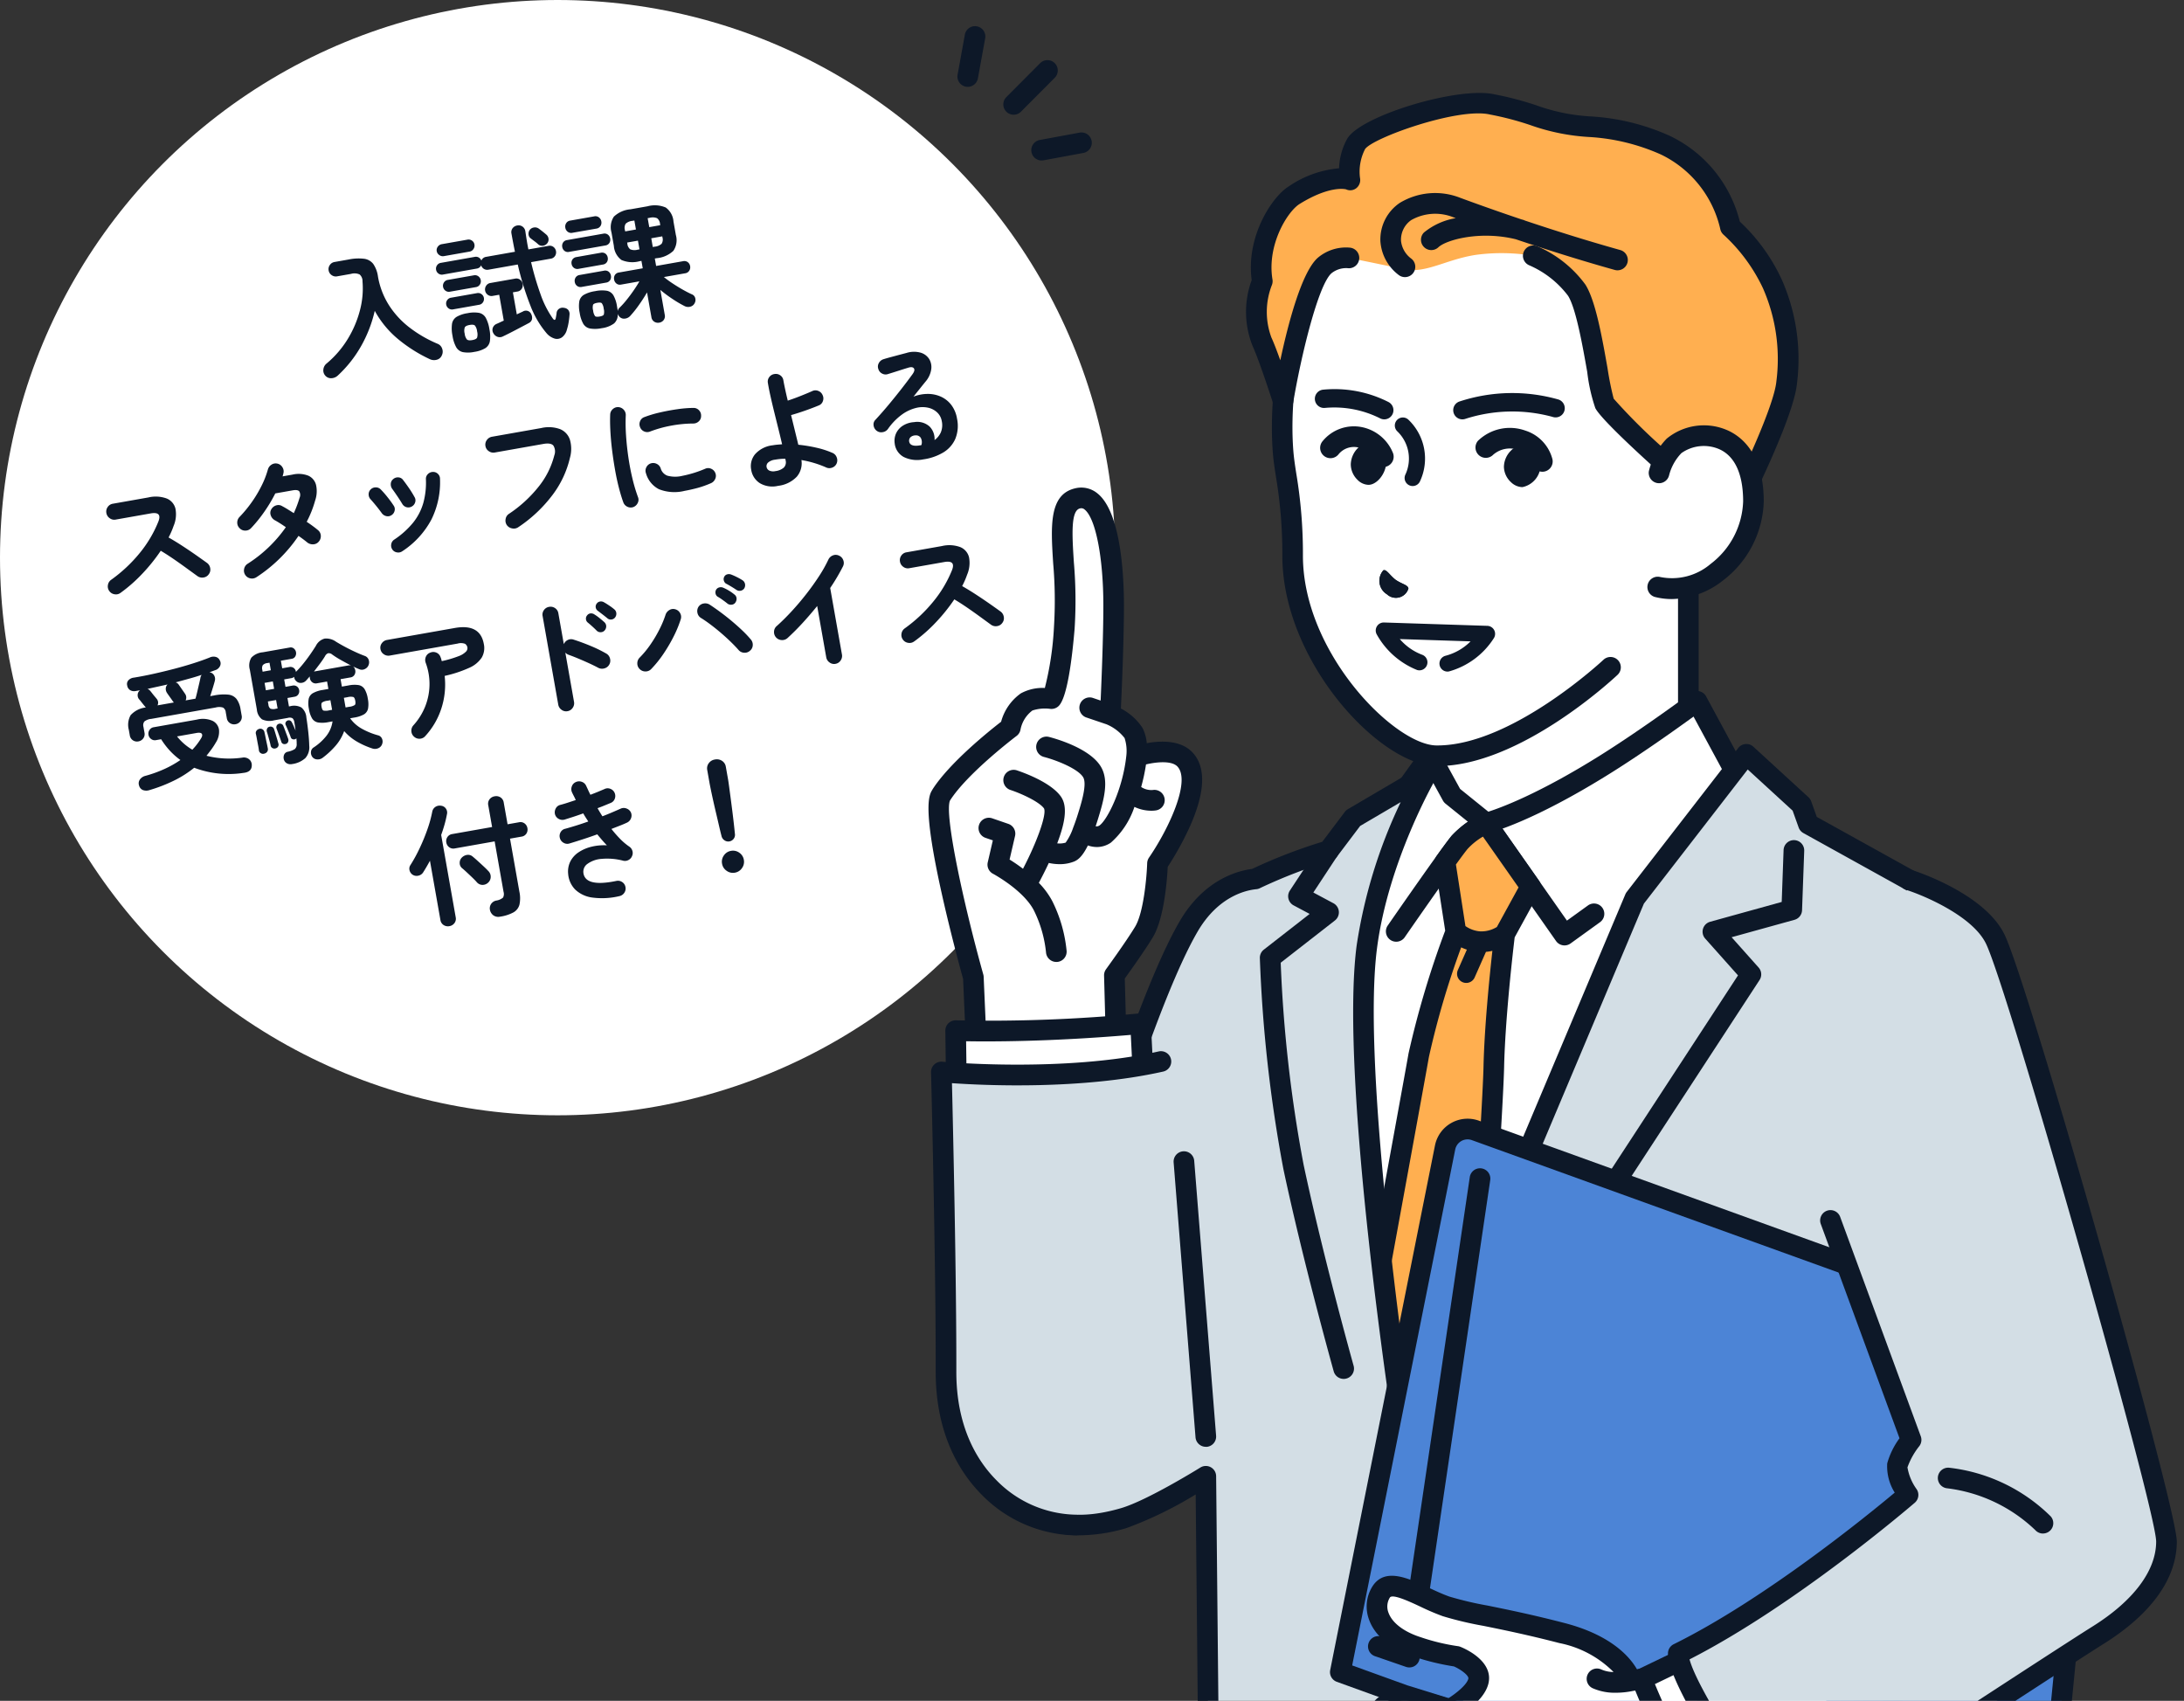 <svg xmlns="http://www.w3.org/2000/svg" xmlns:xlink="http://www.w3.org/1999/xlink" width="235" height="183" viewBox="0 0 235 183"><rect x="0" y="0" width="235" height="183" fill="#333333" stroke="none"/><defs><clipPath id="a"><rect width="154" height="173" transform="translate(795 352)" fill="#fff" stroke="#707070" stroke-width="1"/></clipPath><clipPath id="b"><rect width="134.326" height="194.785" fill="none"/></clipPath></defs><g transform="translate(-714 -342)"><circle cx="60" cy="60" r="60" transform="translate(714 342)" fill="#fff"/><path d="M1.946.77a1.052,1.052,0,0,1-.728.154.806.806,0,0,1-.6-.406.838.838,0,0,1-.07-.686.943.943,0,0,1,.462-.56A10.656,10.656,0,0,0,3.717-2.947a11.419,11.419,0,0,0,1.82-2.814,9.125,9.125,0,0,0,.8-2.989.935.935,0,0,0-.175-.784,1.327,1.327,0,0,0-.9-.224H3.738a.754.754,0,0,1-.553-.231.754.754,0,0,1-.231-.553.754.754,0,0,1,.231-.553.754.754,0,0,1,.553-.231H5.264a5.256,5.256,0,0,1,1.659.21A1.482,1.482,0,0,1,7.8-10.4a3.12,3.12,0,0,1,.266,1.421,8.383,8.383,0,0,0,.616,3.22A9.439,9.439,0,0,0,10.437-3,13.574,13.574,0,0,0,13.132-.728a.847.847,0,0,1,.385.6.9.9,0,0,1-.161.7.8.8,0,0,1-.623.371A1.074,1.074,0,0,1,12,.742,15.863,15.863,0,0,1,9.044-1.946,10.483,10.483,0,0,1,7.084-5.4,14.04,14.04,0,0,1,4.97-1.911,13.05,13.05,0,0,1,1.946.77ZM24.864.182a10.148,10.148,0,0,1-1.19-3.2A30.644,30.644,0,0,1,23.1-7.63H19.908a.683.683,0,0,1-.483-.175.665.665,0,0,1-.217-.427.6.6,0,0,1-.5.266H14.98a.6.6,0,0,1-.448-.189A.616.616,0,0,1,14.35-8.6a.632.632,0,0,1,.182-.455.6.6,0,0,1,.448-.189H18.7a.6.6,0,0,1,.406.147.634.634,0,0,1,.21.371.651.651,0,0,1,.588-.308h3.136q-.014-.476-.021-.973t-.007-1.015a.709.709,0,0,1,.224-.553.784.784,0,0,1,.546-.2.727.727,0,0,1,.525.21.743.743,0,0,1,.217.56v.014q-.014.5-.021.994t.007.966H26.7a.653.653,0,0,1,.511.21.71.71,0,0,1,.189.49.71.71,0,0,1-.189.49.653.653,0,0,1-.511.21H24.556a31.465,31.465,0,0,0,.4,3.577A10.507,10.507,0,0,0,25.8-1.26q.1.2.189.182t.147-.2q.056-.14.1-.273a2.4,2.4,0,0,0,.077-.245.615.615,0,0,1,.329-.371A.687.687,0,0,1,27.2-2.17a.682.682,0,0,1,.392.287.692.692,0,0,1,.056.525q-.07.294-.21.714a5.528,5.528,0,0,1-.336.8,1.514,1.514,0,0,1-.644.735.919.919,0,0,1-.812.028A1.831,1.831,0,0,1,24.864.182ZM20.188-.294a.724.724,0,0,1-.6-.063.819.819,0,0,1-.364-.469.683.683,0,0,1,.049-.567.72.72,0,0,1,.469-.343q.182-.042.392-.1t.434-.112V-4.774h-.714a.659.659,0,0,1-.5-.21.7.7,0,0,1-.2-.49.713.713,0,0,1,.2-.5.659.659,0,0,1,.5-.21h2.7a.653.653,0,0,1,.511.21.727.727,0,0,1,.189.5.71.71,0,0,1-.189.49.653.653,0,0,1-.511.21h-.49v2.408q.2-.056.364-.1t.322-.084a.628.628,0,0,1,.56.035.625.625,0,0,1,.294.427.846.846,0,0,1-.021.518.624.624,0,0,1-.413.35q-.252.084-.651.21l-.833.266q-.434.14-.833.259T20.188-.294ZM16.87.812A3.193,3.193,0,0,1,15.645.623a1.1,1.1,0,0,1-.616-.651A3.711,3.711,0,0,1,14.854-1.3a3.763,3.763,0,0,1,.175-1.288,1.077,1.077,0,0,1,.616-.644,3.3,3.3,0,0,1,1.225-.182,3.3,3.3,0,0,1,1.225.182,1.077,1.077,0,0,1,.616.644A3.763,3.763,0,0,1,18.886-1.3a3.711,3.711,0,0,1-.175,1.274,1.1,1.1,0,0,1-.616.651A3.193,3.193,0,0,1,16.87.812ZM15.428-9.9a.632.632,0,0,1-.462-.2.632.632,0,0,1-.2-.462.609.609,0,0,1,.2-.455.644.644,0,0,1,.462-.189h2.814a.62.62,0,0,1,.455.189.62.62,0,0,1,.189.455.644.644,0,0,1-.189.462.609.609,0,0,1-.455.2ZM15.4-6.02a.6.6,0,0,1-.448-.189.632.632,0,0,1-.182-.455.632.632,0,0,1,.182-.455.6.6,0,0,1,.448-.189h2.856a.6.6,0,0,1,.448.189.632.632,0,0,1,.182.455.632.632,0,0,1-.182.455.6.6,0,0,1-.448.189Zm0,1.932a.6.6,0,0,1-.448-.189.632.632,0,0,1-.182-.455.616.616,0,0,1,.182-.441.6.6,0,0,1,.448-.189h2.856a.6.6,0,0,1,.448.189.616.616,0,0,1,.182.441.632.632,0,0,1-.182.455.6.6,0,0,1-.448.189ZM26.6-9.31a.691.691,0,0,1-.5.161.635.635,0,0,1-.462-.245,4.24,4.24,0,0,0-.329-.385q-.217-.231-.343-.371a.584.584,0,0,1-.161-.462.69.69,0,0,1,.2-.448.678.678,0,0,1,.5-.189.681.681,0,0,1,.483.2q.14.14.35.378t.322.378a.69.69,0,0,1,.182.5A.656.656,0,0,1,26.6-9.31ZM16.87-.476q.434,0,.553-.168a1.243,1.243,0,0,0,.119-.658,1.243,1.243,0,0,0-.119-.658q-.119-.168-.553-.168t-.56.168a1.185,1.185,0,0,0-.126.658,1.185,1.185,0,0,0,.126.658Q16.436-.476,16.87-.476ZM37,1.176a.731.731,0,0,1-.518-.2.692.692,0,0,1-.21-.532v-2.7q-.518.616-1.113,1.2a11.4,11.4,0,0,1-1.113.98.91.91,0,0,1-.6.182.67.67,0,0,1-.525-.266.879.879,0,0,1-.154-.378,1.261,1.261,0,0,1-.567.952A2.877,2.877,0,0,1,30.8.686,3.411,3.411,0,0,1,29.554.5a1.079,1.079,0,0,1-.623-.623,3.425,3.425,0,0,1-.175-1.225,3.416,3.416,0,0,1,.175-1.232,1.056,1.056,0,0,1,.623-.609A3.536,3.536,0,0,1,30.8-3.36a3.476,3.476,0,0,1,1.239.175,1.057,1.057,0,0,1,.616.609,3.416,3.416,0,0,1,.175,1.232v.273a1.982,1.982,0,0,1-.014.245.66.66,0,0,1,.238-.308,9.037,9.037,0,0,0,.9-.7q.483-.42.938-.882t.777-.854h-2a.593.593,0,0,1-.476-.2.687.687,0,0,1-.168-.462.68.68,0,0,1,.168-.469.6.6,0,0,1,.476-.189h2.6V-5.7h-.2a2.958,2.958,0,0,1-1.9-.469A2.061,2.061,0,0,1,33.628-7.8v-1.47a2.061,2.061,0,0,1,.546-1.631,2.958,2.958,0,0,1,1.9-.469H37.94a2.993,2.993,0,0,1,1.9.469,2.031,2.031,0,0,1,.56,1.631V-7.8a2.031,2.031,0,0,1-.56,1.631,2.993,2.993,0,0,1-1.9.469h-.21v.812h2.94a.626.626,0,0,1,.483.189.664.664,0,0,1,.175.469.671.671,0,0,1-.175.462.614.614,0,0,1-.483.2H38.346a11.127,11.127,0,0,0,.784.819q.462.441.952.847t.9.686a.58.58,0,0,1,.287.448.708.708,0,0,1-.147.532.715.715,0,0,1-.518.3A.859.859,0,0,1,40-.1a12.505,12.505,0,0,1-1.155-.987A14.525,14.525,0,0,1,37.73-2.268V.448a.692.692,0,0,1-.21.532A.731.731,0,0,1,37,1.176ZM28.784-8.008a.6.6,0,0,1-.476-.189.661.661,0,0,1-.168-.455.661.661,0,0,1,.168-.455.6.6,0,0,1,.476-.189h3.948a.6.6,0,0,1,.476.189.661.661,0,0,1,.168.455.661.661,0,0,1-.168.455.6.6,0,0,1-.476.189Zm.7-1.96a.614.614,0,0,1-.483-.2.671.671,0,0,1-.175-.462A.689.689,0,0,1,29-11.1a.614.614,0,0,1,.483-.2H32.1a.614.614,0,0,1,.483.2.689.689,0,0,1,.175.476.671.671,0,0,1-.175.462.614.614,0,0,1-.483.2ZM29.456-4.06a.608.608,0,0,1-.469-.189.646.646,0,0,1-.175-.455.664.664,0,0,1,.175-.469.608.608,0,0,1,.469-.189h2.66a.6.6,0,0,1,.476.189.68.68,0,0,1,.168.469.661.661,0,0,1-.168.455.6.6,0,0,1-.476.189Zm0-1.974a.608.608,0,0,1-.469-.189.646.646,0,0,1-.175-.455.639.639,0,0,1,.175-.462.62.62,0,0,1,.469-.182h2.66a.615.615,0,0,1,.476.182.655.655,0,0,1,.168.462.661.661,0,0,1-.168.455.6.6,0,0,1-.476.189ZM30.8-.588q.378,0,.476-.126a1.231,1.231,0,0,0,.1-.63,1.19,1.19,0,0,0-.1-.616q-.1-.126-.476-.126t-.476.126a1.19,1.19,0,0,0-.1.616,1.231,1.231,0,0,0,.1.63Q30.422-.588,30.8-.588Zm6.93-8.54h1.2v-.14a.839.839,0,0,0-.21-.665,1.274,1.274,0,0,0-.784-.175h-.21Zm-2.632,0h1.176v-.98h-.2a1.24,1.24,0,0,0-.777.175.857.857,0,0,0-.2.665Zm2.632,2.17h.21a1.274,1.274,0,0,0,.784-.175.839.839,0,0,0,.21-.665V-7.91h-1.2Zm-1.652,0h.2V-7.91H35.1V-7.8a.857.857,0,0,0,.2.665A1.24,1.24,0,0,0,36.078-6.958Z" transform="matrix(0.985, -0.174, 0.174, 0.985, 748.286, 381.995)" fill="#0d1828"/><path d="M2.59-.28a.808.808,0,0,1-.651.035.831.831,0,0,1-.5-.441.828.828,0,0,1-.035-.658.839.839,0,0,1,.427-.49A15.822,15.822,0,0,0,5.4-4.165,12.938,12.938,0,0,0,7.938-7.126q.616-1.008-.672-1.008H3.444a.811.811,0,0,1-.6-.259A.845.845,0,0,1,2.59-9a.838.838,0,0,1,.252-.616.822.822,0,0,1,.6-.252H7.322a3.437,3.437,0,0,1,1.932.455,1.587,1.587,0,0,1,.735,1.239A3.2,3.2,0,0,1,9.464-6.37a8.6,8.6,0,0,1-.742,1.12q.644.532,1.323,1.169t1.274,1.232q.595.6,1,1.015a.864.864,0,0,1,.238.616.816.816,0,0,1-.266.616.814.814,0,0,1-.616.245.863.863,0,0,1-.616-.259L10.108-1.6Q9.534-2.2,8.89-2.835T7.644-3.99A19.06,19.06,0,0,1,5.271-1.911,16.345,16.345,0,0,1,2.59-.28ZM17.29.6a.865.865,0,0,1-.665.014.853.853,0,0,1-.483-.462A.827.827,0,0,1,16.135-.5.831.831,0,0,1,16.59-.98a14.563,14.563,0,0,0,4.746-3.164q-.308-.308-.588-.56t-.476-.406a.942.942,0,0,1-.315-.588.754.754,0,0,1,.175-.616.894.894,0,0,1,.595-.322.761.761,0,0,1,.623.2q.238.182.511.427t.581.525q.252-.364.476-.742t.42-.77a.768.768,0,0,0,.091-.693q-.133-.231-.679-.231h-1.9a16.086,16.086,0,0,1-1.568,1.8A14.788,14.788,0,0,1,17.626-4.69a.83.83,0,0,1-.651.147.8.8,0,0,1-.553-.357.818.818,0,0,1-.147-.644.85.85,0,0,1,.357-.56,13.32,13.32,0,0,0,1.561-1.33,13.21,13.21,0,0,0,1.351-1.561,9.721,9.721,0,0,0,.966-1.589.887.887,0,0,1,.483-.455.81.81,0,0,1,.651.007.83.83,0,0,1,.455.483.806.806,0,0,1-.021.665q-.028.07-.063.147a1.458,1.458,0,0,1-.077.147h1.078a2.875,2.875,0,0,1,1.659.406,1.486,1.486,0,0,1,.651,1.127,3.072,3.072,0,0,1-.392,1.645,11.334,11.334,0,0,1-1.288,2.086q.322.308.588.588t.448.5a.812.812,0,0,1,.2.644.879.879,0,0,1-.336.6.8.8,0,0,1-.637.175.947.947,0,0,1-.595-.315q-.14-.168-.35-.392t-.448-.462A15.972,15.972,0,0,1,17.29.6ZM33.208.588A.738.738,0,0,1,32.627.6.724.724,0,0,1,32.2.21a.757.757,0,0,1-.014-.588.725.725,0,0,1,.392-.42,9.135,9.135,0,0,0,2.345-1.463,6.047,6.047,0,0,0,1.435-1.89,8.278,8.278,0,0,0,.714-2.457.7.7,0,0,1,.3-.5.773.773,0,0,1,.567-.14.721.721,0,0,1,.5.294.714.714,0,0,1,.133.574A9.035,9.035,0,0,1,36.9-2.233,9.274,9.274,0,0,1,33.208.588Zm1.848-4.564a.738.738,0,0,1-.574-.035.76.76,0,0,1-.378-.427q-.154-.406-.385-.924t-.385-.826a.838.838,0,0,1-.07-.581.684.684,0,0,1,.336-.455.749.749,0,0,1,.588-.091.656.656,0,0,1,.448.357q.21.392.469.959a10.852,10.852,0,0,1,.427,1.071.67.67,0,0,1-.035.574A.751.751,0,0,1,35.056-3.976Zm-2.3.532a.687.687,0,0,1-.567.007.811.811,0,0,1-.427-.4q-.224-.462-.469-.9t-.441-.749a.769.769,0,0,1-.133-.574.722.722,0,0,1,.3-.49.739.739,0,0,1,.567-.133.726.726,0,0,1,.5.3,9.764,9.764,0,0,1,.574.945q.308.567.49,1a.668.668,0,0,1,.021.574A.746.746,0,0,1,32.76-3.444ZM45.948.21a.843.843,0,0,1-.665.007.883.883,0,0,1-.5-.455A.864.864,0,0,1,44.772-.9a.805.805,0,0,1,.448-.483,13.9,13.9,0,0,0,3.7-2.366,8.843,8.843,0,0,0,2.2-2.982,1.193,1.193,0,0,0,.084-1.05q-.21-.364-1.036-.364H44.87a.845.845,0,0,1-.609-.252A.811.811,0,0,1,44-9a.827.827,0,0,1,.259-.616.845.845,0,0,1,.609-.252h5.376a3.563,3.563,0,0,1,1.981.469,1.851,1.851,0,0,1,.84,1.3,3.55,3.55,0,0,1-.343,1.939,10.618,10.618,0,0,1-2.555,3.612A15.026,15.026,0,0,1,45.948.21ZM58.534.224a.83.83,0,0,1-.63-.14.835.835,0,0,1-.35-.532q-.126-.714-.2-1.659t-.07-2q0-1.05.056-2.114t.175-2.037q.119-.973.287-1.743a.8.8,0,0,1,.364-.525.816.816,0,0,1,.63-.119.856.856,0,0,1,.525.371.822.822,0,0,1,.119.637,19.284,19.284,0,0,0-.35,2.156q-.126,1.162-.161,2.359t.035,2.324a17.631,17.631,0,0,0,.238,2.051.747.747,0,0,1-.133.616A.862.862,0,0,1,58.534.224Zm5.74-.756a4.552,4.552,0,0,1-2.709-.658,2.77,2.77,0,0,1-1.071-1.932.79.79,0,0,1,.147-.616.815.815,0,0,1,.553-.336.838.838,0,0,1,.616.161.815.815,0,0,1,.336.553,1.178,1.178,0,0,0,.574.9,3.244,3.244,0,0,0,1.6.294,12.253,12.253,0,0,0,2.534-.322.759.759,0,0,1,.63.112.82.82,0,0,1,.364.532.781.781,0,0,1-.126.623.884.884,0,0,1-.532.371,10.664,10.664,0,0,1-1.5.252Q64.932-.532,64.274-.532Zm-2.562-6.93a.8.8,0,0,1-.623-.119.808.808,0,0,1-.357-.539.816.816,0,0,1,.119-.63.755.755,0,0,1,.539-.35,12.375,12.375,0,0,1,1.75-.2q.966-.049,1.918-.014a12.684,12.684,0,0,1,1.68.161.784.784,0,0,1,.546.343.806.806,0,0,1,.126.637.761.761,0,0,1-.343.539.843.843,0,0,1-.623.133,13.338,13.338,0,0,0-2.352-.189A12.94,12.94,0,0,0,61.712-7.462ZM74.256.686A2.65,2.65,0,0,1,72.373.063a2.082,2.082,0,0,1-.665-1.589A2.011,2.011,0,0,1,72.4-3.087a2.978,2.978,0,0,1,2.051-.623q.238,0,.49.021t.518.049q-.042-.784-.105-1.7t-.126-1.848q-.063-.931-.1-1.764T75.1-10.4a.787.787,0,0,1,.245-.588.822.822,0,0,1,.6-.238.822.822,0,0,1,.6.238.787.787,0,0,1,.245.588q0,.406.021.987t.063,1.253q.406-.056.9-.147t.987-.2q.49-.105.868-.2a.794.794,0,0,1,.651.084.816.816,0,0,1,.385.518.82.82,0,0,1-.077.651.742.742,0,0,1-.525.385q-.686.154-1.54.294t-1.568.21q.056.868.112,1.722t.1,1.554a15.434,15.434,0,0,1,1.876.658,9.441,9.441,0,0,1,1.624.868A.816.816,0,0,1,81-1.218a.849.849,0,0,1-.133.644.816.816,0,0,1-.546.343.807.807,0,0,1-.63-.133A11.193,11.193,0,0,0,77.21-1.61,2.221,2.221,0,0,1,76.405.07,3.3,3.3,0,0,1,74.256.686Zm0-1.61a1.662,1.662,0,0,0,.959-.224.816.816,0,0,0,.315-.714v-.182a4.612,4.612,0,0,0-.56-.077q-.28-.021-.56-.021a1.356,1.356,0,0,0-.777.175.524.524,0,0,0-.245.441.53.53,0,0,0,.217.427A1.022,1.022,0,0,0,74.256-.924ZM90.118.6a3.25,3.25,0,0,1-2.009-.616,1.879,1.879,0,0,1-.707-1.61,1.942,1.942,0,0,1,.343-1.05,1.956,1.956,0,0,1,.861-.679,2.515,2.515,0,0,1,1.246-.161,1.974,1.974,0,0,1,1.568.763,1.9,1.9,0,0,1,.266,1.519,2.059,2.059,0,0,0,.805-.693,2.036,2.036,0,0,0,.315-1.183,1.658,1.658,0,0,0-.315-.987,2.054,2.054,0,0,0-.882-.686,2.859,2.859,0,0,0-1.309-.2,4.385,4.385,0,0,0-1.6.441,6.581,6.581,0,0,0-1.75,1.267.857.857,0,0,1-.63.231.791.791,0,0,1-.616-.287.835.835,0,0,1-.2-.609.689.689,0,0,1,.287-.539q.868-.658,1.736-1.393t1.659-1.449q.791-.714,1.393-1.3.378-.364.259-.6t-.609-.168q-.476.056-1.085.14T88-9.1a.776.776,0,0,1-.616-.154.79.79,0,0,1-.322-.56.756.756,0,0,1,.154-.609.85.85,0,0,1,.56-.329q.308-.042.777-.084l.966-.084.847-.07a2.681,2.681,0,0,1,1.484.238,1.631,1.631,0,0,1,.784.833,1.673,1.673,0,0,1,.021,1.141,2.594,2.594,0,0,1-.805,1.162q-.28.238-.707.616t-.875.77a4.252,4.252,0,0,1,1.554-.021,3.416,3.416,0,0,1,1.351.539,2.917,2.917,0,0,1,.945,1.071,3.306,3.306,0,0,1,.35,1.561,3.7,3.7,0,0,1-.56,2.107A3.226,3.226,0,0,1,92.372.245,5.78,5.78,0,0,1,90.118.6ZM89.866-.952h.084a.981.981,0,0,1,.1.007A.542.542,0,0,0,90.2-.952a1,1,0,0,0,.07-.77.592.592,0,0,0-.5-.364A.837.837,0,0,0,89.215-2a.526.526,0,0,0-.245.427Q88.956-1.008,89.866-.952Z" transform="matrix(0.985, -0.174, 0.174, 0.985, 724.462, 406.518)" fill="#0d1828"/><path d="M1.708-4.214a.783.783,0,0,1-.567-.224A.782.782,0,0,1,.91-5.026v-.588A2.111,2.111,0,0,1,1.379-7.14a2.61,2.61,0,0,1,1.743-.532l-.014-.042q-.056-.084-.161-.273t-.21-.385q-.1-.2-.161-.28a.68.68,0,0,1-.07-.525A.633.633,0,0,1,2.842-9.6H2.366a.822.822,0,0,1-.574-.2.709.709,0,0,1-.224-.553.592.592,0,0,1,.231-.525.931.931,0,0,1,.623-.175q1.008.014,2.142-.035t2.268-.14q1.134-.091,2.17-.231t1.834-.308a.961.961,0,0,1,.672.063.654.654,0,0,1,.336.427.642.642,0,0,1-.084.616.859.859,0,0,1-.476.322q-.182.028-.364.063t-.378.063l.014.014a.673.673,0,0,1,.406.4.773.773,0,0,1-.028.609q-.1.224-.329.672l-.441.854h.42a5.1,5.1,0,0,1,1.533.182,1.3,1.3,0,0,1,.784.616A2.518,2.518,0,0,1,13.132-5.7v.672a.77.77,0,0,1-.238.588.808.808,0,0,1-.574.224.808.808,0,0,1-.574-.224.77.77,0,0,1-.238-.588v-.63a.655.655,0,0,0-.2-.553,1.388,1.388,0,0,0-.77-.147H3.486a1.388,1.388,0,0,0-.77.147.655.655,0,0,0-.2.553v.63a.77.77,0,0,1-.238.588A.808.808,0,0,1,1.708-4.214ZM2,1.148a1.063,1.063,0,0,1-.728-.126A.723.723,0,0,1,.952.462a.713.713,0,0,1,.2-.609,1.025,1.025,0,0,1,.658-.287A13.811,13.811,0,0,0,3.962-.805,11.178,11.178,0,0,0,5.81-1.456a7.586,7.586,0,0,1-.931-1.169,8.33,8.33,0,0,1-.721-1.393H3.584a.649.649,0,0,1-.483-.21.7.7,0,0,1-.2-.5.683.683,0,0,1,.2-.49.649.649,0,0,1,.483-.21H8.316A2.6,2.6,0,0,1,9.954-5a1.255,1.255,0,0,1,.511,1.064,2.131,2.131,0,0,1-.581,1.3,7.686,7.686,0,0,1-.595.637q-.315.3-.637.581a9.954,9.954,0,0,0,3.766.868.892.892,0,0,1,.658.273.792.792,0,0,1,.21.623q-.084.812-1.036.742A10.5,10.5,0,0,1,7.126-.378a11.423,11.423,0,0,1-2.3.959A16.376,16.376,0,0,1,2,1.148Zm5.474-8.82H8.554q.14-.28.322-.707t.357-.833q.175-.406.245-.6a.489.489,0,0,1,.077-.147,1.276,1.276,0,0,1,.1-.119q-.658.1-1.393.168t-1.505.14a.576.576,0,0,1,.28.294q.042.084.147.315t.21.455q.105.224.133.294A.7.7,0,0,1,7.476-7.672Zm-3.066,0H6.188a.614.614,0,0,0-.07-.126q-.042-.1-.14-.308l-.2-.42q-.1-.21-.14-.308A.782.782,0,0,1,5.6-9.317.611.611,0,0,1,5.866-9.7q-.56.028-1.113.049t-1.1.049a.661.661,0,0,1,.224.21q.056.084.168.3t.231.42q.119.2.147.259A.652.652,0,0,1,4.41-7.672ZM7.266-2.324A6.982,6.982,0,0,0,8.4-3.36q.252-.28.168-.469t-.532-.189H5.894A5.951,5.951,0,0,0,7.266-2.324Zm10.3,3.388a.8.8,0,0,1-.546-.182.668.668,0,0,1-.238-.448A.781.781,0,0,1,16.9-.084a.537.537,0,0,1,.455-.238,2.316,2.316,0,0,0,.784-.154.686.686,0,0,0,.294-.546,2.265,2.265,0,0,0,.042-.266q.014-.14.028-.294a.3.3,0,0,1-.112.056.389.389,0,0,1-.287-.028.3.3,0,0,1-.175-.224q-.042-.28-.14-.714t-.168-.7a.315.315,0,0,1,.035-.266.372.372,0,0,1,.217-.168.343.343,0,0,1,.28.035.374.374,0,0,1,.168.231q.056.168.119.427t.119.511q.014-.238.021-.469t.007-.413a.742.742,0,0,0-.112-.469A.623.623,0,0,0,18-3.906H16.492a1.908,1.908,0,0,1-1.274-.329,1.486,1.486,0,0,1-.364-1.141V-9.73a1.64,1.64,0,0,1,.385-1.239,1.91,1.91,0,0,1,1.309-.357H19.5a.513.513,0,0,1,.42.189.658.658,0,0,1,.154.427.658.658,0,0,1-.154.427.513.513,0,0,1-.42.189h-1.19v.826h.77a.592.592,0,0,1,.448.175.594.594,0,0,1,.168.427l-.014.042a9.723,9.723,0,0,0,.91-.707q.476-.413.924-.861t.784-.826a1.473,1.473,0,0,1,1.064-.6,1.8,1.8,0,0,1,1.148.546q.364.322.833.693t.973.721q.5.35.952.616a.673.673,0,0,1,.35.448.78.78,0,0,1-.084.574.762.762,0,0,1-.462.371.7.7,0,0,1-.616-.077q-.294-.182-.6-.406a.67.67,0,0,1,.154.448.687.687,0,0,1-.168.462.593.593,0,0,1-.476.2H24.29v.812h.7a3.135,3.135,0,0,1,1.106.154.954.954,0,0,1,.553.539,2.856,2.856,0,0,1,.161,1.071,2.809,2.809,0,0,1-.161,1.057.954.954,0,0,1-.553.539A3.135,3.135,0,0,1,24.99-2.7h-.42a3.83,3.83,0,0,0,1.071,1.344,7.732,7.732,0,0,0,1.561.98.608.608,0,0,1,.357.413A.738.738,0,0,1,27.5.588a.738.738,0,0,1-.476.4.889.889,0,0,1-.644-.063A8.511,8.511,0,0,1,24.92-.049,5.418,5.418,0,0,1,23.7-1.456a4.939,4.939,0,0,1-1.2,1.407A8.776,8.776,0,0,1,20.9.98a.875.875,0,0,1-.623.049.663.663,0,0,1-.441-.357A.793.793,0,0,1,19.8.1a.61.61,0,0,1,.357-.392A5.727,5.727,0,0,0,21.749-1.3a3.258,3.258,0,0,0,.9-1.4H22.2a3.145,3.145,0,0,1-1.1-.154.953.953,0,0,1-.56-.539,2.809,2.809,0,0,1-.161-1.057,2.856,2.856,0,0,1,.161-1.071.953.953,0,0,1,.56-.539,3.145,3.145,0,0,1,1.1-.154h.616v-.812H21.714a.614.614,0,0,1-.483-.2.671.671,0,0,1-.175-.462.823.823,0,0,1,.028-.2q-.14.1-.259.2t-.231.182a.783.783,0,0,1-.567.14.66.66,0,0,1-.469-.28.651.651,0,0,1-.14-.49.641.641,0,0,1-.336.084h-.77v.812h.77a.592.592,0,0,1,.448.175.594.594,0,0,1,.168.427.618.618,0,0,1-.168.434.58.58,0,0,1-.448.182h-.77V-5.1h.14a1.627,1.627,0,0,1,1.155.343A1.517,1.517,0,0,1,19.95-3.6q-.014.728-.07,1.568T19.726-.56A1.748,1.748,0,0,1,19.082.679,2.649,2.649,0,0,1,17.57,1.064Zm8.092-9.338q-.5-.378-1-.791a9.588,9.588,0,0,1-.791-.721.582.582,0,0,0-.4-.217.6.6,0,0,0-.385.245q-.266.308-.665.686t-.805.742h3.752A.66.66,0,0,1,25.662-8.274ZM14.784-.56a.434.434,0,0,1-.343-.126.4.4,0,0,1-.133-.336q.014-.224.007-.56t-.007-.672q0-.336-.014-.546a.4.4,0,0,1,.119-.329.486.486,0,0,1,.315-.147.416.416,0,0,1,.35.1.461.461,0,0,1,.154.322q.014.21.021.553t.021.686q.014.343.014.567a.464.464,0,0,1-.133.343A.55.55,0,0,1,14.784-.56Zm1.344-.35A.432.432,0,0,1,15.8-.987a.372.372,0,0,1-.161-.287q0-.2-.028-.5t-.056-.6q-.028-.294-.056-.476a.456.456,0,0,1,.084-.308.346.346,0,0,1,.266-.154.388.388,0,0,1,.308.077.367.367,0,0,1,.154.273q.028.182.063.476l.07.588q.035.294.049.49A.4.4,0,0,1,16.128-.91ZM17.3-1.19a.439.439,0,0,1-.3-.049.35.35,0,0,1-.161-.273q-.042-.28-.119-.735t-.133-.721a.428.428,0,0,1,.063-.322.368.368,0,0,1,.231-.154.439.439,0,0,1,.3.049.389.389,0,0,1,.175.273q.042.182.091.455t.1.539q.049.266.077.448a.442.442,0,0,1-.063.315A.362.362,0,0,1,17.3-1.19ZM24.29-3.934H24.7a1.368,1.368,0,0,0,.609-.084q.133-.084.133-.434t-.133-.441a1.273,1.273,0,0,0-.609-.091H24.29Zm-1.792,0h.322v-1.05H22.5a1.273,1.273,0,0,0-.609.091q-.133.091-.133.441t.133.434A1.368,1.368,0,0,0,22.5-3.934ZM16.87-5.1h.2V-6.02h-.9v.35a.6.6,0,0,0,.133.455A.915.915,0,0,0,16.87-5.1Zm-.7-2.142h.9V-8.05h-.9Zm0-2.03h.9v-.826h-.224a.787.787,0,0,0-.532.133.68.68,0,0,0-.14.5ZM32.2.588a.816.816,0,0,1-.63.182A.838.838,0,0,1,31,.448a.827.827,0,0,1-.182-.637.843.843,0,0,1,.322-.581,6.767,6.767,0,0,0,1.582-1.743A6.561,6.561,0,0,0,33.593-4.7a6.52,6.52,0,0,0,.021-2.464.877.877,0,0,1,.14-.651.784.784,0,0,1,.546-.343.831.831,0,0,1,.651.126.793.793,0,0,1,.343.56.987.987,0,0,1,.035.21q.007.112.021.224a12.078,12.078,0,0,0,1.9-.217A2.118,2.118,0,0,0,38.1-7.6a.525.525,0,0,0,.217-.385.576.576,0,0,0-.182-.455,1.282,1.282,0,0,0-.784-.161H29.946a.845.845,0,0,1-.609-.252.811.811,0,0,1-.259-.6.8.8,0,0,1,.259-.609.857.857,0,0,1,.609-.245h7.406q2.772,0,2.772,2.254a2.041,2.041,0,0,1-.483,1.393,3.087,3.087,0,0,1-1.526.847,13.221,13.221,0,0,1-2.737.392,8.331,8.331,0,0,1-.952,3.374A8.061,8.061,0,0,1,32.2.588ZM47.726.616a.811.811,0,0,1-.6-.259.845.845,0,0,1-.252-.609V-9.926a.815.815,0,0,1,.252-.609.833.833,0,0,1,.6-.245.85.85,0,0,1,.616.245.815.815,0,0,1,.252.609v3.374a.862.862,0,0,1,.5-.371.811.811,0,0,1,.63.077q.826.434,1.687.987a14.268,14.268,0,0,1,1.491,1.085.83.83,0,0,1,.315.595.844.844,0,0,1-.2.651.843.843,0,0,1-.588.3.862.862,0,0,1-.644-.189q-.392-.308-.9-.658t-1.022-.679q-.511-.329-.931-.567a.9.9,0,0,1-.336-.308V-.252a.845.845,0,0,1-.252.609A.827.827,0,0,1,47.726.616Zm5.46-7.868a.56.56,0,0,1-.441.126.567.567,0,0,1-.413-.238q-.14-.21-.378-.518t-.434-.532a.523.523,0,0,1-.112-.378.522.522,0,0,1,.2-.378.5.5,0,0,1,.385-.14.615.615,0,0,1,.385.168,5.23,5.23,0,0,1,.476.483q.266.3.448.539a.6.6,0,0,1,.119.455A.651.651,0,0,1,53.186-7.252Zm1.358-1.19a.555.555,0,0,1-.441.168.538.538,0,0,1-.413-.21q-.168-.2-.42-.476t-.462-.5a.56.56,0,0,1-.147-.371.529.529,0,0,1,.175-.4.531.531,0,0,1,.371-.161.606.606,0,0,1,.4.133q.21.168.5.448a5.981,5.981,0,0,1,.49.518.586.586,0,0,1,.14.427A.639.639,0,0,1,54.544-8.442Zm2.842,6.16a.83.83,0,0,1-.651.147.854.854,0,0,1-.567-.357.83.83,0,0,1-.147-.651.854.854,0,0,1,.357-.567,10.164,10.164,0,0,0,1.386-1.183A13.383,13.383,0,0,0,59.01-6.342a10.739,10.739,0,0,0,.9-1.4.913.913,0,0,1,.5-.448.774.774,0,0,1,.644.028.831.831,0,0,1,.441.5A.809.809,0,0,1,61.446-7,12.284,12.284,0,0,1,60.4-5.348a16.963,16.963,0,0,1-1.421,1.673A12,12,0,0,1,57.386-2.282ZM68.18-2.366a.833.833,0,0,1-.658.091.84.84,0,0,1-.532-.4q-.252-.42-.644-.966t-.861-1.12q-.469-.574-.959-1.1t-.91-.9a.818.818,0,0,1-.28-.6.861.861,0,0,1,.224-.63.83.83,0,0,1,.609-.252.9.9,0,0,1,.623.238q.462.434.994.994t1.043,1.169q.511.609.945,1.2a11.851,11.851,0,0,1,.714,1.085.855.855,0,0,1,.1.658A.806.806,0,0,1,68.18-2.366Zm-.616-5.4a.535.535,0,0,1-.427.175.626.626,0,0,1-.441-.189q-.168-.2-.434-.469a6.34,6.34,0,0,0-.5-.469.517.517,0,0,1-.147-.364.583.583,0,0,1,.147-.406.567.567,0,0,1,.378-.168.625.625,0,0,1,.406.112,4.505,4.505,0,0,1,.532.406,4.264,4.264,0,0,1,.5.5.56.56,0,0,1,.175.427A.661.661,0,0,1,67.564-7.77Zm.336-1.3q-.182-.182-.469-.434t-.525-.434a.542.542,0,0,1-.168-.35.534.534,0,0,1,.112-.406.5.5,0,0,1,.357-.2.682.682,0,0,1,.413.091,6.615,6.615,0,0,1,.56.378,6.133,6.133,0,0,1,.546.448.611.611,0,0,1,.189.427.663.663,0,0,1-.147.441.578.578,0,0,1-.413.2A.575.575,0,0,1,67.9-9.072ZM77,.616a.811.811,0,0,1-.6-.259.845.845,0,0,1-.252-.609v-5.6q-.9.784-1.848,1.512t-1.9,1.33a.841.841,0,0,1-.651.1A.863.863,0,0,1,71.2-3.3a.855.855,0,0,1-.1-.658.815.815,0,0,1,.392-.532q.882-.546,1.841-1.274t1.876-1.554q.917-.826,1.694-1.659A14.582,14.582,0,0,0,78.2-10.556a.878.878,0,0,1,.56-.364.8.8,0,0,1,.644.14.83.83,0,0,1,.364.553.808.808,0,0,1-.14.651,21.565,21.565,0,0,1-1.764,2.058V-.252a.845.845,0,0,1-.252.609A.827.827,0,0,1,77,.616Zm8.75-.9a.808.808,0,0,1-.651.035.831.831,0,0,1-.5-.441.828.828,0,0,1-.035-.658.839.839,0,0,1,.427-.49,15.822,15.822,0,0,0,3.563-2.331A12.938,12.938,0,0,0,91.1-7.126q.616-1.008-.672-1.008H86.6a.811.811,0,0,1-.6-.259A.845.845,0,0,1,85.75-9,.838.838,0,0,1,86-9.618a.822.822,0,0,1,.6-.252h3.878a3.437,3.437,0,0,1,1.932.455,1.587,1.587,0,0,1,.735,1.239,3.2,3.2,0,0,1-.525,1.806,8.6,8.6,0,0,1-.742,1.12q.644.532,1.323,1.169t1.274,1.232q.6.6,1,1.015a.864.864,0,0,1,.238.616.816.816,0,0,1-.266.616.814.814,0,0,1-.616.245.863.863,0,0,1-.616-.259L93.268-1.6Q92.694-2.2,92.05-2.835T90.8-3.99a19.06,19.06,0,0,1-2.373,2.079A16.345,16.345,0,0,1,85.75-.28Z" transform="matrix(0.985, -0.174, 0.174, 0.985, 727.942, 426.218)" fill="#0d1828"/><path d="M9.03,1.12A.923.923,0,0,1,8.358.875a.948.948,0,0,1-.28-.637.847.847,0,0,1,.21-.609.873.873,0,0,1,.63-.287,1.452,1.452,0,0,0,.777-.189.836.836,0,0,0,.161-.609v-5.5H5.5a.742.742,0,0,1-.567-.231.779.779,0,0,1-.217-.553A.779.779,0,0,1,4.935-8.3.742.742,0,0,1,5.5-8.526H9.856v-2.366a.793.793,0,0,1,.245-.616.85.85,0,0,1,.6-.224.85.85,0,0,1,.6.224.793.793,0,0,1,.245.616v2.366h1.246a.737.737,0,0,1,.574.231.794.794,0,0,1,.21.553.794.794,0,0,1-.21.553.737.737,0,0,1-.574.231H11.536v5.782A3.35,3.35,0,0,1,11.305.2a1.349,1.349,0,0,1-.777.714A4.3,4.3,0,0,1,9.03,1.12Zm-5.544.056a.85.85,0,0,1-.6-.224.776.776,0,0,1-.245-.6V-6.118q-.462.588-.924,1.092a.8.8,0,0,1-.567.273.789.789,0,0,1-.6-.2A.784.784,0,0,1,.3-5.488.679.679,0,0,1,.49-6.02a16.221,16.221,0,0,0,1.3-1.624A20.719,20.719,0,0,0,2.968-9.506a12.983,12.983,0,0,0,.84-1.778.79.79,0,0,1,.434-.441.849.849,0,0,1,.616-.007.719.719,0,0,1,.448.392.743.743,0,0,1,0,.63q-.182.49-.434,1.015t-.56,1.057V.35a.776.776,0,0,1-.245.6A.832.832,0,0,1,3.486,1.176ZM8.428-2.73a.875.875,0,0,1-.679.154.811.811,0,0,1-.539-.378q-.14-.238-.385-.574t-.5-.672q-.252-.336-.434-.546a.712.712,0,0,1-.14-.581.794.794,0,0,1,.322-.525,1,1,0,0,1,.609-.189.744.744,0,0,1,.567.287q.182.21.448.553t.525.686q.259.343.4.567a.848.848,0,0,1,.154.672A.842.842,0,0,1,8.428-2.73ZM22.05,1.176a7.972,7.972,0,0,1-2.884-.35A3.293,3.293,0,0,1,17.486-.35a2.7,2.7,0,0,1-.448-1.806,2.423,2.423,0,0,1,.469-1.267,2.614,2.614,0,0,1,1.05-.812,4.329,4.329,0,0,1,1.456-.343,5.64,5.64,0,0,1,1.659.14q-.21-.308-.413-.651t-.4-.693q-.8.14-1.6.252t-1.547.2a.778.778,0,0,1-.595-.2.8.8,0,0,1-.287-.56.812.812,0,0,1,.189-.609.746.746,0,0,1,.567-.273q.574-.056,1.232-.14t1.33-.2l-.2-.476q-.1-.238-.182-.476-.56.1-1.1.175t-1,.133a.828.828,0,0,1-.6-.182.8.8,0,0,1-.308-.546.852.852,0,0,1,.182-.609.74.74,0,0,1,.546-.3q.364-.028.812-.091l.924-.133q-.056-.238-.126-.455T18.97-10.7a.825.825,0,0,1,.091-.637.791.791,0,0,1,.511-.385.825.825,0,0,1,.637.091.791.791,0,0,1,.385.511q.07.252.133.5t.147.518q.448-.084.861-.175t.763-.175a.747.747,0,0,1,.616.105.79.79,0,0,1,.364.511.83.83,0,0,1-.105.623.753.753,0,0,1-.511.357l-.7.154q-.378.084-.784.154.084.238.175.476t.189.476q.574-.112,1.113-.238t.987-.238a.806.806,0,0,1,.616.112.819.819,0,0,1,.378.5.813.813,0,0,1-.112.623.825.825,0,0,1-.5.371q-.364.1-.819.189l-.945.189A13.269,13.269,0,0,0,23.2-4.865a6.553,6.553,0,0,0,.826.987.833.833,0,0,1,.245.5.788.788,0,0,1-.133.546.8.8,0,0,1-.441.35.792.792,0,0,1-.567-.014,6.8,6.8,0,0,0-2.3-.609,2.93,2.93,0,0,0-1.561.266,1.031,1.031,0,0,0-.6.875Q18.592-.392,21.994-.49a.809.809,0,0,1,.6.217.8.8,0,0,1,.266.581.8.8,0,0,1-.224.6A.825.825,0,0,1,22.05,1.176ZM34.72-2.562a.7.7,0,0,1-.49-.2.744.744,0,0,1-.238-.49q-.042-.532-.077-1.218t-.077-1.407q-.042-.721-.07-1.379t-.042-1.162q-.014-.5-.014-.742v-1.386A.921.921,0,0,1,34-11.228a.991.991,0,0,1,.721-.28,1.009,1.009,0,0,1,.735.28.921.921,0,0,1,.287.686v1.386q0,.238-.021.742t-.049,1.162q-.028.658-.063,1.379t-.077,1.407q-.042.686-.084,1.218a.69.69,0,0,1-.224.49A.713.713,0,0,1,34.72-2.562Zm0,3.416A1.146,1.146,0,0,1,33.88.5a1.146,1.146,0,0,1-.35-.84,1.146,1.146,0,0,1,.35-.84,1.146,1.146,0,0,1,.84-.35,1.146,1.146,0,0,1,.84.35,1.146,1.146,0,0,1,.35.84,1.146,1.146,0,0,1-.35.84A1.146,1.146,0,0,1,34.72.854Z" transform="matrix(0.985, -0.174, 0.174, 0.985, 758.726, 441.095)" fill="#0d1828"/><g transform="translate(853.426 329.567) rotate(71)"><path d="M492.589,131.057a1.111,1.111,0,0,0,1-1.6l-2.279-4.651a1.111,1.111,0,0,0-1.995.977l2.279,4.651a1.11,1.11,0,0,0,1,.622" transform="translate(-480.099 -93.538)" fill="#0d1828"/><path d="M512.095,153.711a1.111,1.111,0,0,0,.544-2.079l-3.8-2.132a1.111,1.111,0,1,0-1.086,1.938l3.8,2.132a1.1,1.1,0,0,0,.542.142" transform="translate(-504.045 -112.499)" fill="#0d1828"/><path d="M464.849,127.053a1.111,1.111,0,0,0,1.1-.946l.646-4.312a1.112,1.112,0,0,0-2.2-.329l-.646,4.312a1.111,1.111,0,0,0,1.1,1.275" transform="translate(-446.721 -90.778)" fill="#0d1828"/></g><g clip-path="url(#a)"><g transform="translate(813.9 352)"><g clip-path="url(#b)"><path d="M139.9,221.517c3.944-1.9,8.967-6.357,8.967-12.124v-3.336l13.8-8.446,13.8-11.626v23.408c0,5.768,5.023,10.219,8.967,12.124,8.089,3.907,11.356,9,11.356,9l-23.9,13.342H152.442L130.631,230.7s1.183-5.273,9.272-9.181" transform="translate(-94.701 -140.087)" fill="#fff"/><path d="M169.505,241.583a1.106,1.106,0,0,0,.54-.141l23.9-13.341a1.111,1.111,0,0,0,.393-1.569c-.14-.219-3.531-5.406-11.808-9.4-3.1-1.5-8.34-5.523-8.34-11.124V182.6a1.111,1.111,0,0,0-1.826-.849L158.63,193.323l-13.727,8.4a1.111,1.111,0,0,0-.531.947V206c0,5.6-5.242,9.628-8.34,11.124-8.475,4.094-9.819,9.7-9.872,9.938a1.11,1.11,0,0,0,.51,1.194l21.812,13.164a1.111,1.111,0,0,0,1.148-1.9L128.6,226.825c.649-1.48,2.7-4.944,8.4-7.7,4.775-2.307,9.594-7.26,9.594-13.124v-2.714l13.267-8.121a1.126,1.126,0,0,0,.136-.1l11.972-10.088V206c0,5.865,4.819,10.817,9.594,13.124a30.461,30.461,0,0,1,10.181,7.657L168.963,239.5a1.111,1.111,0,0,0,.542,2.08" transform="translate(-91.312 -136.697)" fill="#0d1828"/><path d="M270.156,319.346l.017.024-.04-.013Zm0,0-.023.011.04.013Z" transform="translate(-202.512 -240.537)" fill="#0d1828"/><path d="M301.146,318.346l.017.024-.04-.013Zm0,0-.023.011.04.013Z" transform="translate(-241.149 -239.784)" fill="#0d1828"/><path d="M186.184,296.014l5.737-12.065,6.444-7.787,3.652-5.081,2.368,4.316,3.662,2.954s4.409-1.043,12.891-6.358c4.671-2.927,9.81-6.746,9.81-6.746l5.781,10.7s-19.955,71.517-37.157,71.517-13.188-51.448-13.188-51.448" transform="translate(-148.05 -199.789)" fill="#fff"/><path d="M196,345.183c4.388,0,8.967-3.823,14-11.687,3.833-5.991,7.891-14.325,12.062-24.771,7.079-17.73,12.116-35.693,12.166-35.872a1.111,1.111,0,0,0-.093-.826l-5.781-10.7a1.11,1.11,0,0,0-1.639-.363c-.051.038-5.159,3.828-9.737,6.7-6.591,4.13-10.693,5.636-12.056,6.07l-3.039-2.453-2.262-4.124a1.111,1.111,0,0,0-1.875-.114l-3.63,5.05-6.42,7.758a1.124,1.124,0,0,0-.147.231l-5.737,12.065a1.111,1.111,0,0,0-.1.391c-.122,1.563-2.869,38.409,7.334,49.438A9.238,9.238,0,0,0,196,345.183m35.965-72.5c-.808,2.83-5.544,19.131-11.974,35.23-4.118,10.312-8.111,18.518-11.868,24.388-4.525,7.071-8.6,10.657-12.124,10.657a7.011,7.011,0,0,1-5.331-2.493c-9.18-9.923-6.974-44.574-6.765-47.556l5.588-11.752,6.356-7.681c.016-.02.031-.039.046-.06l2.624-3.65,1.52,2.772a1.11,1.11,0,0,0,.276.33l3.662,2.954a1.111,1.111,0,0,0,.953.216c.187-.044,4.686-1.147,13.225-6.5,3.409-2.136,7.1-4.768,8.849-6.039Z" transform="translate(-144.676 -196.4)" fill="#0d1828"/><path d="M268.845,328.115a1.109,1.109,0,0,0,.65-.21l3.173-2.29a1.11,1.11,0,1,0-1.3-1.8l-2.261,1.631-7.8-11.127a1.111,1.111,0,0,0-1.386-.366,11.05,11.05,0,0,0-3.2,2.339c-1.04,1.222-6.678,9.366-6.917,9.712a1.111,1.111,0,0,0,1.826,1.264c1.614-2.332,5.978-8.591,6.782-9.536a7.11,7.11,0,0,1,1.649-1.322l7.874,11.232a1.112,1.112,0,0,0,.909.473" transform="translate(-200.403 -236.393)" fill="#0d1828"/><path d="M289.816,343.345c.771-4.534,3.99-13.285,3.99-13.286l-1.16-7.5c.726-1.011,1.315-1.809,1.579-2.119a9.863,9.863,0,0,1,2.809-2.044l.04.013,4.783,6.823-2.8,5.1s-1.038,8.346-1.169,14.267-2.7,42.993-2.7,42.993l-13.448-.053s7.7-41.972,8.074-44.192" transform="translate(-237.061 -239.818)" fill="#ffaf50"/><path d="M277.26,383.947c.077-.42,7.7-41.99,8.071-44.177h0a99.811,99.811,0,0,1,3.944-13.212l-1.116-7.222a1.11,1.11,0,0,1,.2-.818c.838-1.166,1.373-1.883,1.635-2.191A10.877,10.877,0,0,1,293.157,314a1.111,1.111,0,0,1,.826-.06l.04.013a1.11,1.11,0,0,1,.571.42l4.783,6.823a1.111,1.111,0,0,1,.065,1.171l-2.692,4.915c-.16,1.326-1.018,8.664-1.135,13.946-.13,5.88-2.6,41.53-2.706,43.045a1.111,1.111,0,0,1-1.108,1.034h0l-13.448-.053a1.11,1.11,0,0,1-1.088-1.311m16.071-67.5a7.209,7.209,0,0,0-1.649,1.322c-.136.16-.466.584-1.258,1.679l1.024,6.624a3.2,3.2,0,0,0,1.606.572,3.239,3.239,0,0,0,1.776-.472l2.333-4.259Zm-2.567,66.642c.417-6.053,2.513-36.63,2.629-41.9.093-4.186.639-9.612.954-12.452a5.243,5.243,0,0,1-.692.11l-1.228,2.78a.988.988,0,0,1-1.806-.8l.98-2.219a5.452,5.452,0,0,1-.612-.245,91.825,91.825,0,0,0-3.469,11.781c-.342,2.012-6.511,35.669-7.837,42.9Z" transform="translate(-233.671 -236.428)" fill="#0d1828"/><path d="M103.616,306.911c2.456-4.237,5.827-5.013,7.193-5.149a57.39,57.39,0,0,1,7.882-3.043l2.646-3.5,7.832-4.6s-5.117,8.836-6.364,18.489c-1.865,14.438,4.173,53.3,4.173,53.3l24.678-58.548,12-15.495,5.923,5.429.74,2.072,16.649,9.229s2.8,2.719,2.8,10.307c0,26.981-14.228,51.4-13.326,57.139,1.342,8.536,2.927,17.54,2.927,17.54l-73.648.99-.247-25.027s-5.793,3.613-8.821,4.5c-5.841,1.706-10.836.722-13.71-5.1-5.558-11.261,10.66-32.025,10.66-32.025s5.616-18.929,10-26.5" transform="translate(-75.637 -217.197)" fill="#d3dee5"/><path d="M102.337,388.786h.011a1.111,1.111,0,0,0,1.1-1.121l-.247-25.027a1.11,1.11,0,0,0-1.7-.931c-.057.035-5.7,3.543-8.544,4.373-5.981,1.746-10.038.266-12.4-4.526-5.185-10.505,10.382-30.648,10.54-30.85a1.114,1.114,0,0,0,.189-.368c.056-.188,5.628-18.889,9.9-26.256,2.2-3.8,5.17-4.484,6.343-4.6a1.109,1.109,0,0,0,.419-.129,56.694,56.694,0,0,1,7.679-2.957,1.11,1.11,0,0,0,.56-.392l2.513-3.329,4.359-2.559a54.547,54.547,0,0,0-4.744,15.462c-1.863,14.429,3.93,52.016,4.177,53.609a1.111,1.111,0,0,0,2.121.261L149.23,301.03,160.4,286.6l4.831,4.428.648,1.812a1.111,1.111,0,0,0,.507.6l16.489,9.14c.412.5,2.393,3.2,2.393,9.424,0,17.187-5.9,33.484-9.8,44.268-2.336,6.455-3.879,10.72-3.514,13.043,1.328,8.448,2.915,17.47,2.931,17.56a1.11,1.11,0,1,0,2.187-.385c-.016-.09-1.6-9.092-2.924-17.52-.277-1.759,1.431-6.478,3.408-11.942,3.955-10.93,9.932-27.447,9.932-45.024,0-7.966-3.014-10.98-3.143-11.1a1.116,1.116,0,0,0-.234-.174l-16.282-9.03-.6-1.677a1.107,1.107,0,0,0-.3-.445l-5.923-5.429a1.111,1.111,0,0,0-1.628.139l-12,15.494a1.1,1.1,0,0,0-.145.249L124.1,354.92c-1.458-10.216-5.068-37.629-3.592-49.061,1.2-9.323,6.174-17.988,6.224-18.075a1.111,1.111,0,0,0-1.523-1.514l-7.833,4.6a1.112,1.112,0,0,0-.324.289l-2.431,3.221a56.558,56.558,0,0,0-7.546,2.917c-1.64.213-5.226,1.2-7.818,5.671-4.211,7.264-9.4,24.38-10.047,26.539-1.661,2.165-16.243,21.7-10.651,33.032,2.11,4.276,5.522,6.458,10,6.458a17.959,17.959,0,0,0,5.014-.783A41.568,41.568,0,0,0,101,364.6l.228,23.087a1.111,1.111,0,0,0,1.11,1.1" transform="translate(-72.244 -213.808)" fill="#0d1828"/><path d="M163.569,387.132a1.109,1.109,0,0,0,.931-.5l29.876-45.757a1.111,1.111,0,0,0-.1-1.346l-2.906-3.26,6.767-1.873a1.111,1.111,0,0,0,.813-1.03l.232-6.369a1.111,1.111,0,1,0-2.22-.081l-.2,5.557-7.7,2.133a1.11,1.11,0,0,0-.533,1.809l3.529,3.959-29.418,45.04a1.111,1.111,0,0,0,.929,1.718" transform="translate(-104.948 -245.429)" fill="#0d1828"/><path d="M367.768,383.792a1.112,1.112,0,0,0,1.07-1.411c-.032-.116-3.272-11.688-5.381-21.627a147.229,147.229,0,0,1-2.464-21.742l5.831-4.544a1.111,1.111,0,0,0-.16-1.856l-2.161-1.154,2.566-3.9a1.111,1.111,0,0,0-1.855-1.222l-3.236,4.913a1.111,1.111,0,0,0,.4,1.591l1.728.922-4.931,3.843a1.111,1.111,0,0,0-.427.909,152.2,152.2,0,0,0,2.533,22.7c2.124,10.01,5.383,21.65,5.415,21.766a1.111,1.111,0,0,0,1.069.811" transform="translate(-323.087 -245.429)" fill="#0d1828"/><path d="M46.744,453.718,35.469,510.161l6.858,2.478,68.715,21.288,5.681-57.954L50,451.88a2.468,2.468,0,0,0-3.258,1.838" transform="translate(8.85 -340.252)" fill="#4c84d6"/><path d="M107.653,531.651a1.11,1.11,0,0,0,1.105-1l5.681-57.953a1.11,1.11,0,0,0-.728-1.153l-66.721-24.1a3.578,3.578,0,0,0-4.724,2.665L30.991,506.557a1.111,1.111,0,0,0,.712,1.262L38.56,510.3l.049.016L107.324,531.6a1.113,1.113,0,0,0,.328.05m4.491-58.313-5.464,55.739L39.291,508.2l-5.935-2.144,11.087-55.507a1.357,1.357,0,0,1,1.792-1.011Z" transform="translate(12.239 -336.866)" fill="#0d1828"/><path d="M303.776,522.582a1.11,1.11,0,0,0,1.1-.948l7.6-51.472a1.112,1.112,0,1,0-2.2-.325l-7.408,50.148-2.093-.722a1.111,1.111,0,0,0-.724,2.1l3.358,1.158a1.106,1.106,0,0,0,.362.061" transform="translate(-252.028 -353.176)" fill="#0d1828"/><path d="M153.27,658.593a22.519,22.519,0,0,1-4.182-1c-4.211-1.342-5.035-4.193-3.929-5.925s4.257.6,6.984,1.549c2.081.72,5.947,1.177,12.48,2.873s7.41,5.133,7.41,5.133l19.531-3.4,3.494,12.921S178.471,675,174.419,677.3a22.855,22.855,0,0,1-12.162,3.136c-2.3-.038-2.65-1.571-2.65-1.571a2.2,2.2,0,0,1-2.283.072c-1.494-.617-1.214-1.8-1.214-1.8a7.6,7.6,0,0,1-2.641-.324c-1.651-.446-1.47-4.566-3.372-5.612s-5.765-2.657-5.263-6.088,7.648-.767,7.648-.767,2.786-1.526,3.143-3.107-2.356-2.645-2.356-2.645" transform="translate(-96.446 -490.379)" fill="#fff"/><path d="M141.753,659.407c2.06-1.219,5.728-.2,7.219.3.914-.575,2.035-1.494,2.179-2.131.073-.322-.784-.978-1.558-1.316a25.732,25.732,0,0,1-4.234-1.027c-2.511-.8-4.247-2.217-4.888-3.991a4.055,4.055,0,0,1,.36-3.59c1.323-2.073,3.849-.892,6.077.15.74.346,1.505.7,2.206.947a37,37,0,0,0,4.111.967c2.147.437,4.818.98,8.285,1.88,5.013,1.3,7.02,3.648,7.78,4.968l18.693-3.251a1.111,1.111,0,1,1,.381,2.188l-19.506,3.4a9.076,9.076,0,0,1-1.85.193,5.883,5.883,0,0,1-2.467-.48,1.111,1.111,0,1,1,.944-2.011,3.419,3.419,0,0,0,1.29.263,11.3,11.3,0,0,0-5.821-3.113c-3.41-.885-6.049-1.422-8.169-1.853a37.9,37.9,0,0,1-4.395-1.045,25.781,25.781,0,0,1-2.421-1.034c-1.118-.523-2.989-1.4-3.264-.967a1.828,1.828,0,0,0-.144,1.639c.4,1.094,1.662,2.053,3.474,2.63a22.127,22.127,0,0,0,3.95.954,1.1,1.1,0,0,1,.3.072c.368.144,3.584,1.482,3.033,3.922-.444,1.97-3.154,3.542-3.693,3.837a1.114,1.114,0,0,1-.921.067c-1.767-.656-4.741-1.293-5.82-.653a.67.67,0,0,0-.342.54c-.312,2.128,1.737,3.394,4.048,4.607.233.123.453.238.651.347,1.343.739,1.857,2.307,2.311,3.691.2.594.557,1.7.816,1.823a6.911,6.911,0,0,0,2.215.294,1.105,1.105,0,0,1,1.017.35,1.013,1.013,0,0,1,.208.984c0,.111.061.341.549.543a1.4,1.4,0,0,0,1.151.094,1.014,1.014,0,0,1,1.069-.294,1.051,1.051,0,0,1,.719.885c.052.133.348.708,1.589.729a21.75,21.75,0,0,0,11.6-2.991c4.134-2.35,20.23-6.487,20.913-6.662a1.111,1.111,0,1,1,.551,2.152c-.164.042-16.49,4.237-20.367,6.441a23.849,23.849,0,0,1-12.2,3.286h-.533a3.992,3.992,0,0,1-3.119-1.3,3.857,3.857,0,0,1-2.219-.285,2.957,2.957,0,0,1-1.77-1.728,10.9,10.9,0,0,1-1.95-.352c-1.4-.378-1.88-1.85-2.346-3.275-.326-.994-.7-2.12-1.271-2.436-.187-.1-.394-.212-.614-.327-2.019-1.06-5.778-3.034-5.213-6.9a2.873,2.873,0,0,1,1.409-2.129" transform="translate(-93.055 -486.965)" fill="#0d1828"/><path d="M177.147,688.095s-5.8,3.611-8.534,5.021c-5.484-5.265-9.859-16.784-9.859-16.784l10.3-4.957Z" transform="translate(-82 -505.691)" fill="#fff"/><path d="M165.224,690.836a1.108,1.108,0,0,0,.508-.123c2.747-1.415,8.375-4.917,8.613-5.065a1.111,1.111,0,0,0-1.174-1.885c-.053.033-4.884,3.04-7.74,4.6-4.1-4.325-7.536-12.163-8.649-14.865l9.367-4.507a1.111,1.111,0,1,0-.963-2l-10.3,4.957a1.11,1.11,0,0,0-.556,1.4c.182.48,4.528,11.814,10.128,17.19a1.11,1.11,0,0,0,.769.309" transform="translate(-78.611 -502.301)" fill="#0d1828"/><path d="M28.075,406.155a9.28,9.28,0,0,1,1.481-2.742l-8.665-23.582,8.489-36.647s7.25,2.29,9.225,6.348c2.614,5.373,18.426,61.187,18.426,64.822s-2.705,7.166-7.385,10.091c-4.372,2.733-33.525,21.827-33.525,21.827S4.5,430.1,4.5,426.4c11.509-5.681,24.725-17.061,24.725-17.061s-1.37-2.083-1.151-3.18" transform="translate(76.184 -258.492)" fill="#d3dee5"/><path d="M12.731,443.991a1.106,1.106,0,0,0,.608-.182c.291-.191,29.193-19.118,33.506-21.814,5.173-3.233,7.907-7.048,7.907-11.032,0-3.813-15.939-59.965-18.538-65.307-2.158-4.436-9.574-6.822-9.889-6.921a1.111,1.111,0,1,0-.67,2.118c1.892.6,7.117,2.807,8.561,5.775,2.4,4.926,18.314,60.844,18.314,64.336,0,3.134-2.437,6.383-6.863,9.149-3.9,2.437-27.717,18.024-32.653,21.255-4.09-5.766-9.861-14.6-10.692-17.727,11.316-5.773,23.706-16.4,24.238-16.854a1.111,1.111,0,0,0,.2-1.452,5.589,5.589,0,0,1-.99-2.352,7.911,7.911,0,0,1,1.273-2.284,1.112,1.112,0,0,0,.161-1.058l-8.665-23.582a1.111,1.111,0,1,0-2.085.766l8.461,23.026a8.376,8.376,0,0,0-1.323,2.7A5.319,5.319,0,0,0,24.4,405.7c-2.885,2.413-14.034,11.5-23.781,16.31a1.11,1.11,0,0,0-.619,1c0,3.868,9.853,17.775,11.828,20.523a1.11,1.11,0,0,0,.9.463" transform="translate(79.574 -255.102)" fill="#0d1828"/><path d="M65.165,606.451A1.11,1.11,0,0,0,66,604.61a18.518,18.518,0,0,0-10.876-5.229,1.111,1.111,0,1,0-.319,2.2,16.633,16.633,0,0,1,9.528,4.5,1.112,1.112,0,0,0,.832.373" transform="translate(54.76 -451.455)" fill="#0d1828"/><path d="M422.326,493.344h.089a1.111,1.111,0,0,0,1.019-1.2L421.082,462.6a1.111,1.111,0,1,0-2.214.176l2.352,29.541a1.111,1.111,0,0,0,1.106,1.022" transform="translate(-392.481 -347.671)" fill="#0d1828"/><path d="M238.156,23.413c15.915.206,18.18,18.658,18.246,26.1.044,5.016.044,9.748.044,9.748v7.417l-8.453,12.75s-10.177,9.6-18.747,9.517c-5.049-.051-15.456-10.288-15.456-21.522a70.177,70.177,0,0,0-1-10.853c-.472-4.991-.119-17.461,8.579-26.6,4.119-4.326,11.108-6.637,16.787-6.564" transform="translate(-174.6 -17.634)" fill="#fff"/><path d="M225.965,86.67c8.885,0,18.966-9.417,19.393-9.82a1.11,1.11,0,1,0-1.524-1.615c-.1.093-9.869,9.215-17.868,9.215h-.106c-4.485-.05-14.36-9.95-14.36-20.414a51.949,51.949,0,0,0-.713-8.828c-.122-.791-.227-1.475-.29-2.131-.244-2.586-.995-15.986,8.278-25.724,4.175-4.385,11.026-6.284,15.968-6.219,6.415.083,11.15,3.343,14.072,9.691,2.708,5.883,3.055,12.668,3.078,15.312.043,4.953.044,9.691.044,9.738v7.417a1.111,1.111,0,0,0,2.221,0V55.875c0-.047,0-4.794-.044-9.758-.024-2.787-.393-9.948-3.281-16.222-3.264-7.091-8.818-10.889-16.061-10.983-5.411-.07-12.968,2.039-17.6,6.909-9.936,10.435-9.141,24.711-8.88,27.466.069.721.184,1.468.306,2.258a50.006,50.006,0,0,1,.687,8.49c0,11.364,10.475,22.571,16.556,22.633h.127" transform="translate(-171.204 -14.244)" fill="#0d1828"/><path d="M199.335,20.866a11.484,11.484,0,0,1,4.674,3.7c1.541,2.4,2.428,11.084,2.992,12.186s6.3,6.261,6.3,6.261l2.793,5.715,4.885-.26s5.272-10.4,5.621-13.968a19.972,19.972,0,0,0-1.517-10.558,19.463,19.463,0,0,0-4.536-6.175,12.914,12.914,0,0,0-7-8.8,22.963,22.963,0,0,0-8.063-1.982c-4.27-.172-6.387-1.656-10.58-2.4-3.742-.844-13.584,2.483-14.618,4.249a6.384,6.384,0,0,0-.68,3.854s-1.993-.809-5.988,1.66c-1.608.994-4.141,5.018-3.435,9.262a8.976,8.976,0,0,0-.027,6.526c.759,1.645,2.26,6.322,2.26,6.322s2.091-12.413,4.468-14.534a3.627,3.627,0,0,1,2.586-.828s3.331.657,5.8,1.206,4.617-1.04,7.9-1.535a20.658,20.658,0,0,1,6.175.105" transform="translate(-134.246 -3.348)" fill="#ffaf50"/><path d="M212.707,46.489h.059l4.885-.26a1.11,1.11,0,0,0,.931-.606c.55-1.083,5.381-10.686,5.736-14.362a21.132,21.132,0,0,0-1.592-11.078,19.985,19.985,0,0,0-4.556-6.339,13.964,13.964,0,0,0-7.546-9.231,23.927,23.927,0,0,0-8.5-2.086,20.6,20.6,0,0,1-5.867-1.2A34.5,34.5,0,0,0,191.73.143c-3.892-.853-14.347,2.3-15.8,4.777a6.952,6.952,0,0,0-.881,3.186,11.308,11.308,0,0,0-5.412,1.945c-1.808,1.117-4.623,5.4-3.992,10.085a9.9,9.9,0,0,0,.106,7.113c.722,1.564,2.2,6.15,2.211,6.2a1.111,1.111,0,0,0,2.153-.155c.842-5,2.675-12.607,4.112-13.89a2.528,2.528,0,0,1,1.722-.553,1.111,1.111,0,1,0,.248-2.207,4.693,4.693,0,0,0-3.449,1.1c-1.724,1.539-3.165,7-4.025,11.02-.343-.958-.689-1.869-.955-2.445a7.91,7.91,0,0,1,.043-5.631,1.12,1.12,0,0,0,.071-.612c-.618-3.713,1.607-7.321,2.923-8.134,3.153-1.949,4.813-1.615,5-1.567a1.05,1.05,0,0,0,1.1-.131,1.115,1.115,0,0,0,.395-1.093,5.3,5.3,0,0,1,.544-3.108c.818-1.213,9.99-4.5,13.416-3.727l.049.01a32.577,32.577,0,0,1,4.275,1.119,22.7,22.7,0,0,0,6.455,1.3,22.044,22.044,0,0,1,7.637,1.878,11.812,11.812,0,0,1,6.381,7.986,1.109,1.109,0,0,0,.357.641,18.442,18.442,0,0,1,4.242,5.757A18.921,18.921,0,0,1,222.1,31.045c-.251,2.592-3.617,9.782-5.219,13l-3.507.187-2.47-5.055a1.114,1.114,0,0,0-.255-.338,63.388,63.388,0,0,1-6.055-5.945,32.628,32.628,0,0,1-.656-3.247c-.574-3.259-1.289-7.314-2.387-9.027a12.55,12.55,0,0,0-5.185-4.125,1.11,1.11,0,1,0-.849,2.052,10.424,10.424,0,0,1,4.164,3.271c.858,1.339,1.587,5.476,2.07,8.214a18.715,18.715,0,0,0,.868,3.878c.576,1.126,4.534,4.768,6.383,6.436l2.7,5.521a1.11,1.11,0,0,0,1,.623" transform="translate(-130.862)" fill="#0d1828"/><path d="M241.5,44.771a7.353,7.353,0,0,1,6.565-.575c1.31.484,3.663,1.337,6.6,2.325l.122.03a1.136,1.136,0,0,1,.221.085c3,1.006,6.572,2.142,10.248,3.17a1.111,1.111,0,1,1-.6,2.139c-3.823-1.069-7.533-2.253-10.615-3.291-3.841-.95-7.513.062-8.345.869a1.111,1.111,0,0,1-1.546-1.595,7.3,7.3,0,0,1,3.424-1.548l-.275-.1a5.237,5.237,0,0,0-4.525.314,2.569,2.569,0,0,0-1.089,2.237,2.744,2.744,0,0,0,1.112,1.912,1.11,1.11,0,0,1-1.375,1.744,4.968,4.968,0,0,1-1.957-3.638,4.745,4.745,0,0,1,2.041-4.078" transform="translate(-190.834 -32.909)" fill="#0d1828"/><path d="M186.4,150.556c1.671-1.692,8.54-2.477,8.54,5.971,0,5.378-5.4,10.483-10.337,9.206l.172-12.233a6.376,6.376,0,0,1,1.625-2.944" transform="translate(-106.165 -112.583)" fill="#fff"/><path d="M182.764,163.648a9.114,9.114,0,0,0,5.535-2.022,11.072,11.072,0,0,0,4.358-8.49c0-5.262-2.53-7.086-4.038-7.706a6.306,6.306,0,0,0-6.4.954,7.528,7.528,0,0,0-1.925,3.513,1.111,1.111,0,0,0,2.179.428,5.334,5.334,0,0,1,1.326-2.381,4.182,4.182,0,0,1,3.979-.461c1.741.715,2.661,2.669,2.661,5.651a8.81,8.81,0,0,1-3.5,6.734,6.4,6.4,0,0,1-5.452,1.4,1.111,1.111,0,0,0-.555,2.15,7.314,7.314,0,0,0,1.833.23" transform="translate(-102.776 -109.192)" fill="#0d1828"/><path d="M338.129,210.03c-.034-.388-.7-.475-1.371-.939-.647-.5-.98-1.147-1.316-1.03a1.7,1.7,0,0,0,.382,2.587,1.407,1.407,0,0,0,2.306-.618" transform="translate(-286.48 -156.705)" fill="#0d1828"/><path d="M304.922,236.151a.871.871,0,0,0,.2-.023,8.378,8.378,0,0,0,4.826-3.6.864.864,0,0,0-.715-1.3l-11.12-.361a.864.864,0,0,0-.793,1.264,8.642,8.642,0,0,0,4.351,3.847.864.864,0,0,0,.559-1.634,5.93,5.93,0,0,1-2.42-1.693l7.616.247a5.908,5.908,0,0,1-2.7,1.551.864.864,0,0,0,.2,1.7" transform="translate(-249.092 -173.891)" fill="#0d1828"/><path d="M349.024,132.377a.987.987,0,0,0,.464-1.859,12.806,12.806,0,0,0-7.078-1.331.987.987,0,0,0,.267,1.956,10.965,10.965,0,0,1,5.885,1.118.982.982,0,0,0,.462.116" transform="translate(-299.977 -97.257)" fill="#0d1828"/><path d="M267.889,133.691a.988.988,0,0,0,.309-.05,16.469,16.469,0,0,1,9.395-.216.987.987,0,1,0,.629-1.871,18.175,18.175,0,0,0-10.64.212.987.987,0,0,0,.308,1.925" transform="translate(-210.434 -98.57)" fill="#0d1828"/><path d="M338.164,210.03c-.034-.388-.7-.475-1.371-.939-.647-.5-.98-1.147-1.316-1.03a1.7,1.7,0,0,0,.382,2.587,1.407,1.407,0,0,0,2.306-.618" transform="translate(-286.524 -156.705)" fill="#0d1828"/><path d="M329.722,148.852a.86.86,0,0,0,.77-.474,5.782,5.782,0,0,0-1.234-6.666.865.865,0,0,0-1.2,1.246,4.067,4.067,0,0,1,.884,4.649.865.865,0,0,0,.776,1.246" transform="translate(-277.616 -106.558)" fill="#0d1828"/><path d="M279.34,150.827a1.112,1.112,0,0,0,1.087-1.344,4.374,4.374,0,0,0-2.912-3.083,4.931,4.931,0,0,0-5.1,1.094,1.111,1.111,0,0,0,1.638,1.5,2.734,2.734,0,0,1,2.818-.47,2.174,2.174,0,0,1,1.387,1.425,1.111,1.111,0,0,0,1.085.877" transform="translate(-213.282 -110.069)" fill="#0d1828"/><path d="M348.242,149.716a1.112,1.112,0,0,0,1.04-1.5,4.59,4.59,0,0,0-3.383-2.8,4.345,4.345,0,0,0-4.187,1.511,1.111,1.111,0,1,0,1.718,1.408,2.134,2.134,0,0,1,1.989-.75,2.414,2.414,0,0,1,1.783,1.409,1.111,1.111,0,0,0,1.04.722" transform="translate(-299.293 -109.466)" fill="#0d1828"/><path d="M280.7,154.546a2.094,2.094,0,0,0-1.422-.691,1.625,1.625,0,0,0-1.125.487,2.524,2.524,0,0,0-.786,1.763,2.313,2.313,0,0,0,.745,1.646,1.825,1.825,0,0,0,1.211.546h.043a2.456,2.456,0,0,0,1.947-2.3,2.014,2.014,0,0,0-.613-1.453" transform="translate(-215.445 -115.886)" fill="#0d1828"/><path d="M347.935,153.548a1.986,1.986,0,0,0-1.371-.689,1.545,1.545,0,0,0-1.086.488,2.574,2.574,0,0,0-.761,1.764,2.345,2.345,0,0,0,.716,1.645,1.727,1.727,0,0,0,1.167.545h.042c.88-.019,1.812-1.159,1.882-2.3a2.048,2.048,0,0,0-.59-1.452" transform="translate(-299.272 -115.136)" fill="#0d1828"/><path d="M437.153,201.275a4.458,4.458,0,0,1,1.753-2.773,5.3,5.3,0,0,1,2.669-.355s.811-.8,1.383-7.6-1.6-13.256,1.442-13.947c3.105-.7,3.875,6.781,3.872,11.534s-.364,11.747-.364,11.747a6.11,6.11,0,0,1,2.5,1.959,5.586,5.586,0,0,1,.336,2.523s3.763-1.282,5.242.375c2.637,2.954-2.992,11.152-2.992,11.152s-.177,5.262-1.466,7.384c-1.045,1.72-3.178,4.644-3.178,4.644l.439,16.306-14.828,1.932-.787-18.022s-4.858-17.4-3.462-19.6c2.02-3.181,7.444-7.257,7.444-7.257" transform="translate(-428.345 -132.98)" fill="#fff"/><path d="M425.393,204.546c1.836-2.891,6.166-6.353,7.393-7.3a5.479,5.479,0,0,1,2.124-3.054,4.877,4.877,0,0,1,2.582-.579,33.512,33.512,0,0,0,.981-6.55,46.351,46.351,0,0,0-.084-6.857c-.255-3.987-.474-7.431,2.386-8.08a2.729,2.729,0,0,1,2.38.553c2.577,2.059,2.85,9.123,2.848,12.065,0,3.83-.238,9.158-.329,11.078a6.163,6.163,0,0,1,2.318,2.075,4.3,4.3,0,0,1,.465,1.655c1.48-.272,3.7-.372,4.978,1.055,1.411,1.581,1.3,4.231-.321,7.876a32.857,32.857,0,0,1-2.4,4.374c-.063,1.281-.361,5.542-1.614,7.6-.867,1.427-2.426,3.609-3.006,4.414l.429,15.93a1.111,1.111,0,0,1-2.22.06l-.439-16.306a1.111,1.111,0,0,1,.213-.684c.021-.029,2.117-2.907,3.126-4.567.932-1.533,1.258-5.461,1.3-6.845a1.113,1.113,0,0,1,.194-.591c2.131-3.108,4.5-8.2,3.08-9.784-.608-.681-2.273-.514-3.4-.246a20.214,20.214,0,0,1-.52,2.427,1.97,1.97,0,0,0,1.243.325,1.111,1.111,0,1,1,.308,2.2,3.269,3.269,0,0,1-.455.03,4.282,4.282,0,0,1-1.822-.413,8.823,8.823,0,0,1-2.535,3.846,2.66,2.66,0,0,1-1.508.473,2.983,2.983,0,0,1-.964-.17c-.593,1.2-1.083,1.57-1.5,1.736a4.172,4.172,0,0,1-1.535.278,5.535,5.535,0,0,1-1.171-.131c-.407.87-.8,1.63-1.072,2.14a8.58,8.58,0,0,1,1.445,1.961,15.266,15.266,0,0,1,1.544,5.368,1.109,1.109,0,0,1-1.031,1.182h-.079a1.112,1.112,0,0,1-1.107-1.032,13.2,13.2,0,0,0-1.3-4.505c-1.128-2.192-4.375-3.935-4.406-3.952a1.11,1.11,0,0,1-.563-1.232l.547-2.36-.816-.281a1.111,1.111,0,0,1,.724-2.1l1.762.607a1.111,1.111,0,0,1,.72,1.3l-.588,2.537c.39.241.9.578,1.443.992.422-.806.806-1.614,1.135-2.376.007-.019.011-.039.02-.059s.017-.027.024-.041c.831-1.94,1.3-3.554,1.084-4.014-.518-.725-2.446-1.606-3.649-2a1.111,1.111,0,0,1,.689-2.111c.6.2,3.645,1.25,4.767,2.82.687.961.571,2.54-.389,5.047a2.266,2.266,0,0,0,.908-.078,6.214,6.214,0,0,0,.818-1.633q.018-.051.04-.1c.142-.375.3-.817.46-1.337.351-1.119,1.006-3.2.574-3.951-.515-.893-2.784-1.824-4.231-2.2a1.11,1.11,0,1,1,.555-2.15c.732.189,4.443,1.232,5.6,3.241.849,1.475.331,3.466-.38,5.726-.071.226-.141.439-.209.642a.542.542,0,0,0,.407-.08c.8-.538,2.51-3.81,2.9-7.544a4.477,4.477,0,0,0-.193-1.867,4.817,4.817,0,0,0-1.941-1.477l-2.217-.751a1.11,1.11,0,0,1,.713-2.1l.87.295c.1-2.3.29-6.856.292-10.223,0-5.131-.824-9.378-2.013-10.328a.526.526,0,0,0-.5-.122c-1.015.23-.844,2.922-.662,5.773a48.12,48.12,0,0,1,.081,7.184c-.277,3.293-.8,7.406-1.712,8.3a1.115,1.115,0,0,1-.894.312,4.336,4.336,0,0,0-1.935.174,3.368,3.368,0,0,0-1.273,2.018,1.111,1.111,0,0,1-.431.72c-.053.04-5.269,3.979-7.164,6.949-.617,1.425,1.378,10.815,3.584,18.719a1.1,1.1,0,0,1,.04.25l.787,18.022a1.11,1.11,0,0,1-1.061,1.158h-.049a1.11,1.11,0,0,1-1.109-1.062l-.782-17.9c-.206-.746-1.3-4.738-2.234-8.9-2.181-9.7-1.425-10.89-1.062-11.462" transform="translate(-424.966 -129.59)" fill="#0d1828"/><path d="M470.568,405.787c.246,5.046.369,7.021.219,6.424l-20.025,1.331-.092-7.005a165.06,165.06,0,0,0,19.9-.75" transform="translate(-447.744 -305.646)" fill="#fff"/><path d="M447.371,411.263h.015a1.11,1.11,0,0,0,1.1-1.125l-.077-5.85c2.531.046,8.987.059,17.72-.684q.033.651.061,1.221c.085,1.706.151,3.032.164,3.631a1.088,1.088,0,0,0-.03.636,1.138,1.138,0,0,0,1.283.93c.361-.054.967-.3.97-1.353,0-.18-.006-.449-.021-.812-.026-.691-.077-1.72-.148-3.144q-.053-1.047-.117-2.372a1.111,1.111,0,0,0-1.21-1.052,166.031,166.031,0,0,1-19.75.747,1.11,1.11,0,0,0-1.158,1.124l.092,7.005a1.111,1.111,0,0,0,1.11,1.1" transform="translate(-444.354 -302.256)" fill="#0d1828"/><path d="M466.559,422.254l-9.146,49.878c-6.338,0-14-5.349-13.979-16.519.022-11.828-.5-32.232-.5-32.232s13.089,1.233,23.625-1.127" transform="translate(-441.542 -318.049)" fill="#d3dee5"/><path d="M454.023,469.852a1.111,1.111,0,1,0,0-2.221,12.25,12.25,0,0,1-8.545-3.7c-1.979-1.982-4.335-5.622-4.324-11.7.019-10.039-.359-26.431-.47-31.03,3.547.246,13.919.726,22.727-1.247a1.11,1.11,0,1,0-.485-2.167c-10.246,2.3-23.149,1.117-23.278,1.105a1.11,1.11,0,0,0-1.214,1.134c.005.2.522,20.524.5,32.2-.013,6.844,2.7,11,4.973,13.278a14.485,14.485,0,0,0,10.117,4.353" transform="translate(-438.152 -314.658)" fill="#0d1828"/></g></g></g></g></svg>
